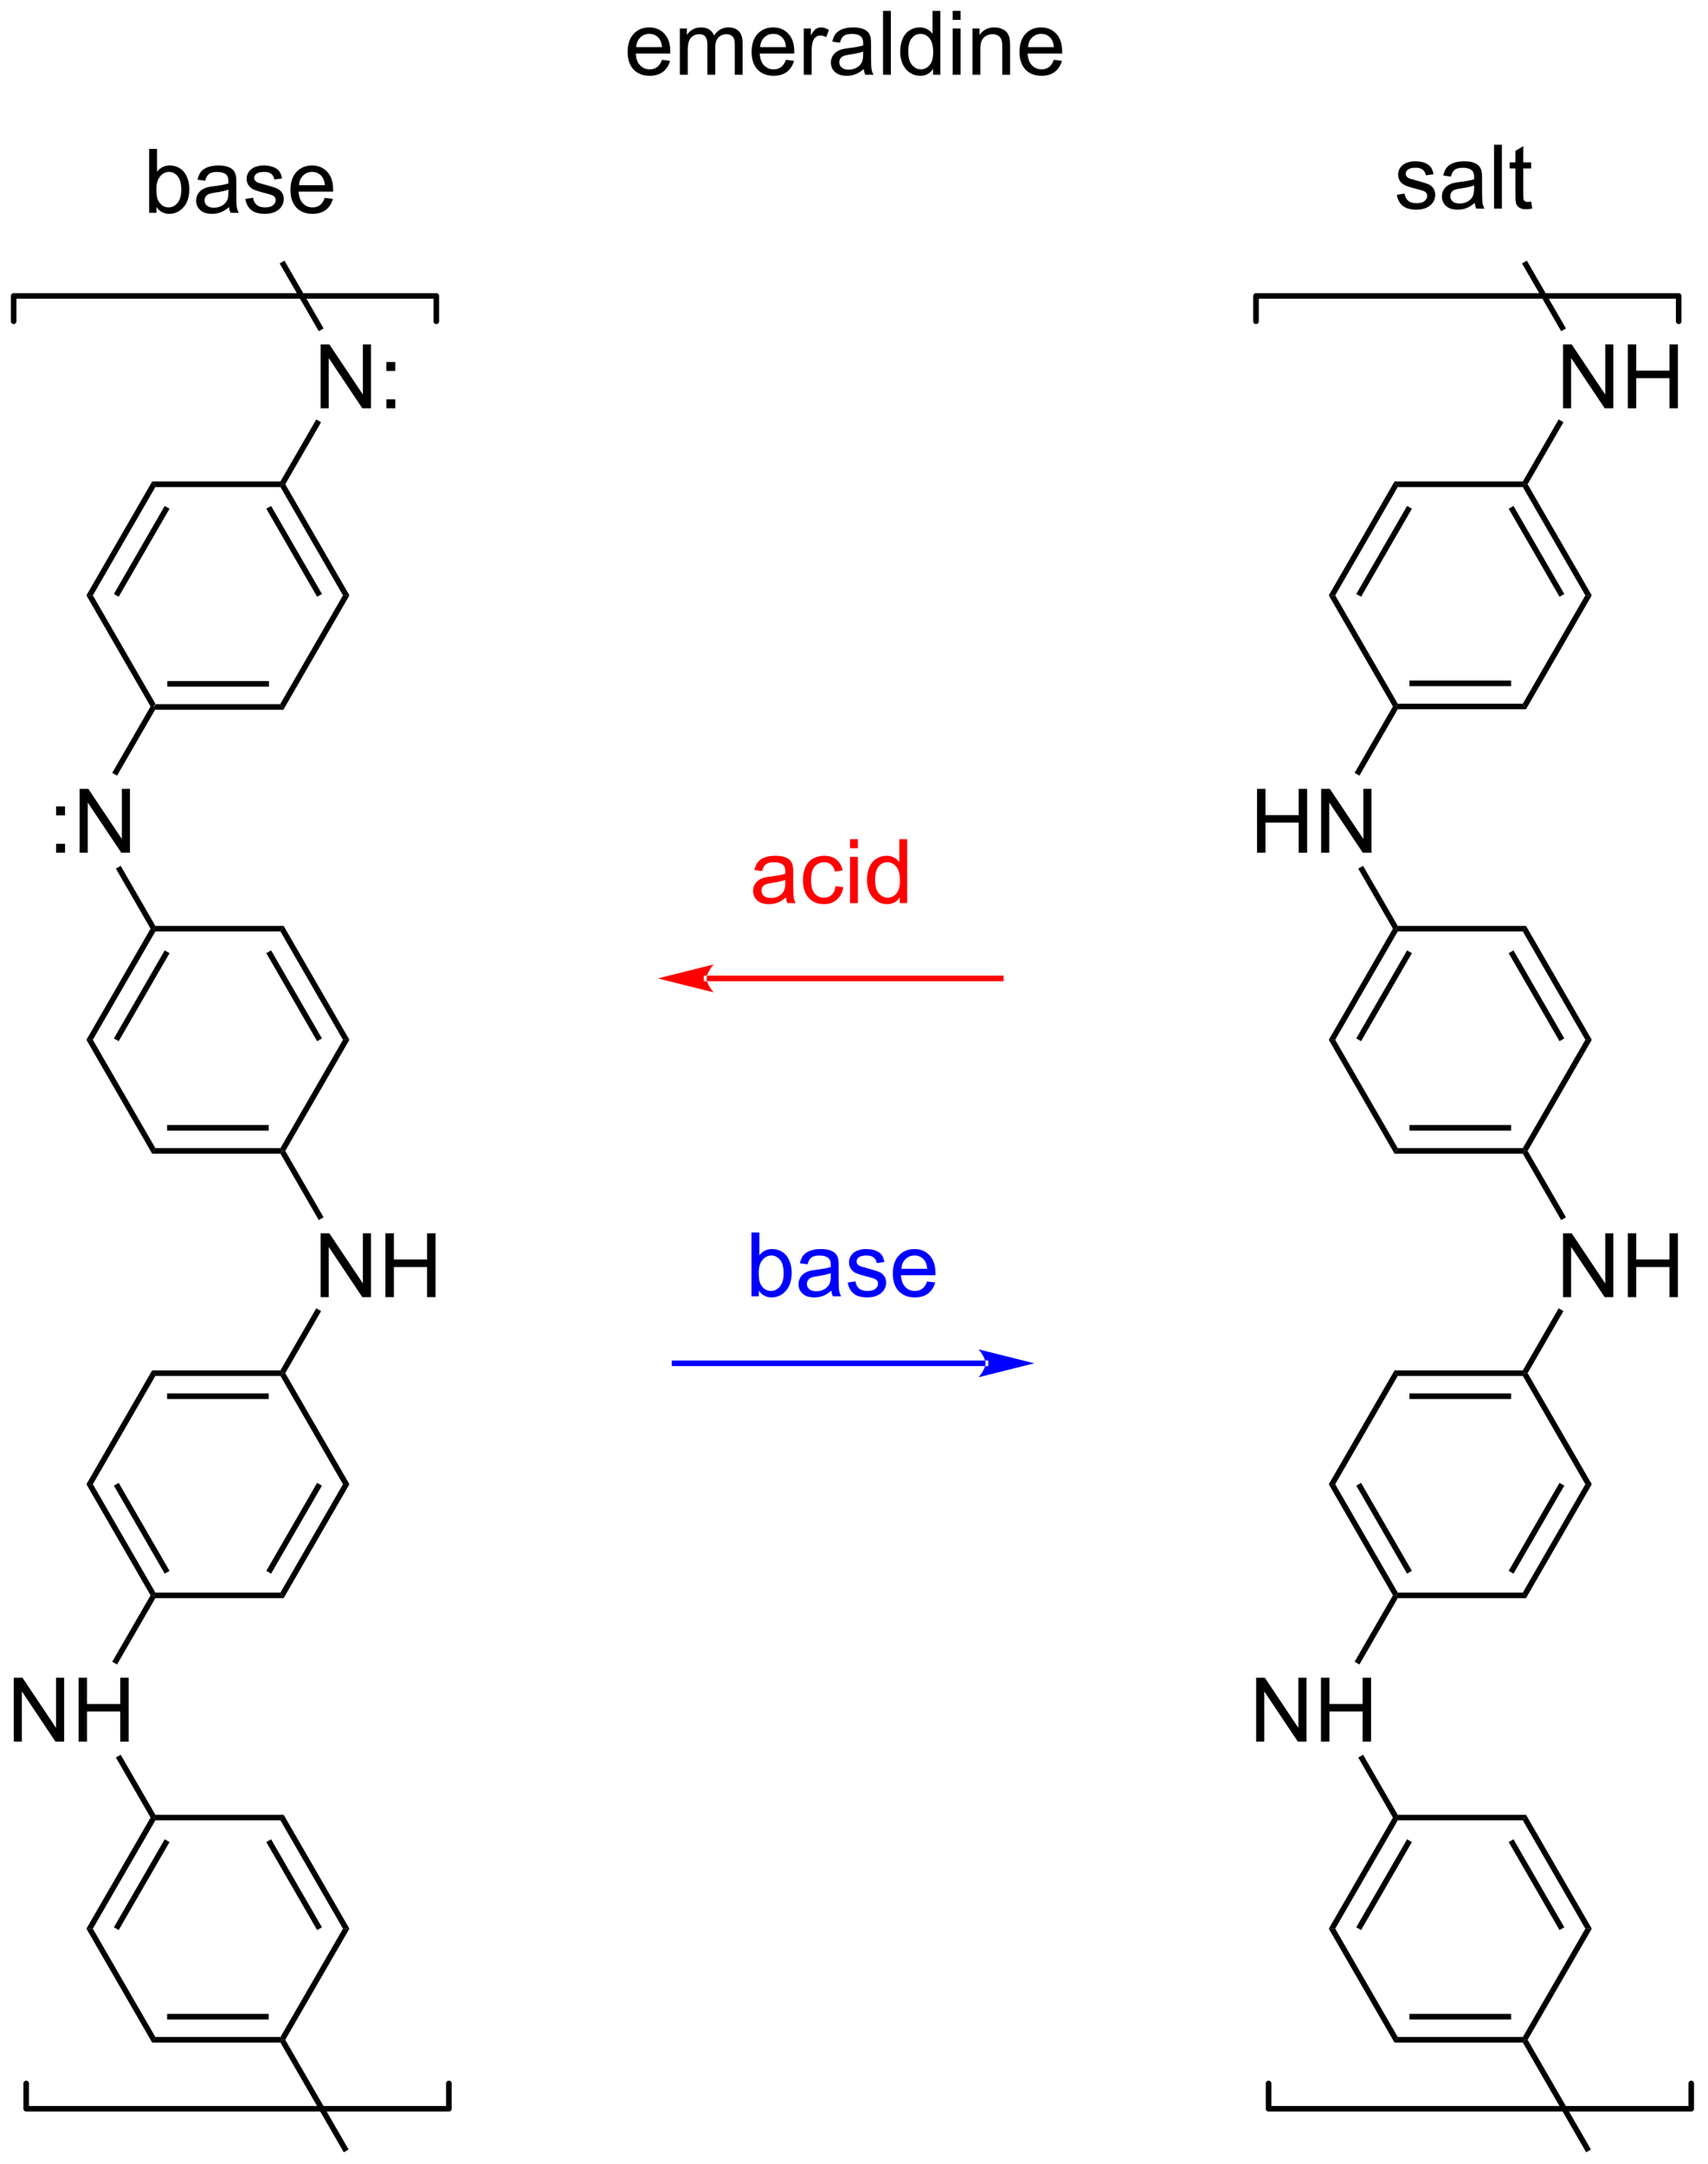 <?xml version="1.0" encoding="UTF-8"?>
<!DOCTYPE svg PUBLIC '-//W3C//DTD SVG 1.0//EN'
          'http://www.w3.org/TR/2001/REC-SVG-20010904/DTD/svg10.dtd'>
<svg stroke-dasharray="none" shape-rendering="auto" xmlns="http://www.w3.org/2000/svg" font-family="'Dialog'" text-rendering="auto" width="420" fill-opacity="1" color-interpolation="auto" color-rendering="auto" preserveAspectRatio="xMidYMid meet" font-size="12px" viewBox="0 0 420 532" fill="black" xmlns:xlink="http://www.w3.org/1999/xlink" stroke="black" image-rendering="auto" stroke-miterlimit="10" stroke-linecap="square" stroke-linejoin="miter" font-style="normal" stroke-width="1" height="532" stroke-dashoffset="0" font-weight="normal" stroke-opacity="1"
><!--Generated by the Batik Graphics2D SVG Generator--><defs id="genericDefs"
  /><g
  ><defs id="defs1"
    ><clipPath clipPathUnits="userSpaceOnUse" id="clipPath1"
      ><path d="M2.33 2.161 L159.538 2.161 L159.538 201.598 L2.33 201.598 L2.33 2.161 Z"
      /></clipPath
      ><clipPath clipPathUnits="userSpaceOnUse" id="clipPath2"
      ><path d="M25.215 31.926 L25.215 225.818 L178.052 225.818 L178.052 31.926 Z"
      /></clipPath
    ></defs
    ><g transform="scale(2.667,2.667) translate(-2.33,-2.161) matrix(1.029,0,0,1.029,-23.606,-30.678)"
    ><path d="M39.144 95.5 L39 95.25 L39.144 95 L50.356 95 L50.644 95.5 ZM40.195 93.43 L49.305 93.43 L49.305 92.93 L40.195 92.93 Z" stroke="none" clip-path="url(#clipPath2)"
    /></g
    ><g transform="matrix(2.743,0,0,2.743,-69.164,-87.572)"
    ><path d="M50.644 95.5 L50.356 95 L55.961 85.291 L56.539 85.291 Z" stroke="none" clip-path="url(#clipPath2)"
    /></g
    ><g transform="matrix(2.743,0,0,2.743,-69.164,-87.572)"
    ><path d="M56.539 85.291 L55.961 85.291 L50.356 75.581 L50.5 75.331 L50.789 75.331 ZM54.076 85.166 L49.521 77.276 L49.088 77.526 L53.643 85.416 Z" stroke="none" clip-path="url(#clipPath2)"
    /></g
    ><g transform="matrix(2.743,0,0,2.743,-69.164,-87.572)"
    ><path d="M50.356 75.081 L50.5 75.331 L50.356 75.581 L39.144 75.581 L38.856 75.081 Z" stroke="none" clip-path="url(#clipPath2)"
    /></g
    ><g transform="matrix(2.743,0,0,2.743,-69.164,-87.572)"
    ><path d="M38.856 75.081 L39.144 75.581 L33.539 85.291 L32.961 85.291 ZM39.979 77.276 L35.424 85.166 L35.857 85.416 L40.412 77.526 Z" stroke="none" clip-path="url(#clipPath2)"
    /></g
    ><g transform="matrix(2.743,0,0,2.743,-69.164,-87.572)"
    ><path d="M32.961 85.291 L33.539 85.291 L39.144 95 L39 95.25 L38.711 95.25 Z" stroke="none" clip-path="url(#clipPath2)"
    /></g
    ><g transform="matrix(2.743,0,0,2.743,-69.164,-87.572)"
    ><path d="M53.959 68.522 L53.959 62.795 L54.738 62.795 L57.746 67.29 L57.746 62.795 L58.472 62.795 L58.472 68.522 L57.694 68.522 L54.686 64.022 L54.686 68.522 L53.959 68.522 ZM59.851 65.173 L59.851 64.374 L60.651 64.374 L60.651 65.173 L59.851 65.173 ZM59.851 68.522 L59.851 67.72 L60.651 67.72 L60.651 68.522 L59.851 68.522 Z" stroke="none" clip-path="url(#clipPath2)"
    /></g
    ><g transform="matrix(2.743,0,0,2.743,-69.164,-87.572)"
    ><path d="M50.789 75.331 L50.5 75.331 L50.356 75.081 L53.566 69.52 L53.999 69.77 Z" stroke="none" clip-path="url(#clipPath2)"
    /></g
    ><g transform="matrix(2.743,0,0,2.743,-69.164,-87.572)"
    ><path d="M30.245 105.01 L30.245 104.211 L31.044 104.211 L31.044 105.01 L30.245 105.01 ZM30.245 108.359 L30.245 107.557 L31.044 107.557 L31.044 108.359 L30.245 108.359 ZM32.353 108.359 L32.353 102.633 L33.132 102.633 L36.14 107.127 L36.14 102.633 L36.866 102.633 L36.866 108.359 L36.087 108.359 L33.08 103.859 L33.08 108.359 L32.353 108.359 Z" stroke="none" clip-path="url(#clipPath2)"
    /></g
    ><g transform="matrix(2.743,0,0,2.743,-69.164,-87.572)"
    ><path d="M38.711 95.25 L39 95.25 L39.144 95.5 L35.709 101.45 L35.276 101.2 Z" stroke="none" clip-path="url(#clipPath2)"
    /></g
    ><g transform="matrix(2.743,0,0,2.743,-69.164,-87.572)"
    ><path d="M35.603 109.784 L36.036 109.534 L39.144 114.919 L39 115.169 L38.711 115.169 Z" stroke="none" clip-path="url(#clipPath2)"
    /></g
    ><g transform="matrix(2.743,0,0,2.743,-69.164,-87.572)"
    ><path d="M38.711 115.169 L39 115.169 L39.144 115.419 L33.539 125.128 L32.961 125.128 ZM39.979 117.114 L35.424 125.003 L35.857 125.253 L40.412 117.364 Z" stroke="none" clip-path="url(#clipPath2)"
    /></g
    ><g transform="matrix(2.743,0,0,2.743,-69.164,-87.572)"
    ><path d="M32.961 125.128 L33.539 125.128 L39.144 134.837 L38.856 135.337 Z" stroke="none" clip-path="url(#clipPath2)"
    /></g
    ><g transform="matrix(2.743,0,0,2.743,-69.164,-87.572)"
    ><path d="M38.856 135.337 L39.144 134.837 L50.356 134.837 L50.5 135.087 L50.356 135.337 ZM40.195 133.267 L49.305 133.267 L49.305 132.767 L40.195 132.767 Z" stroke="none" clip-path="url(#clipPath2)"
    /></g
    ><g transform="matrix(2.743,0,0,2.743,-69.164,-87.572)"
    ><path d="M50.789 135.087 L50.5 135.087 L50.356 134.837 L55.961 125.128 L56.539 125.128 Z" stroke="none" clip-path="url(#clipPath2)"
    /></g
    ><g transform="matrix(2.743,0,0,2.743,-69.164,-87.572)"
    ><path d="M56.539 125.128 L55.961 125.128 L50.356 115.419 L50.644 114.919 ZM54.076 125.003 L49.521 117.114 L49.088 117.364 L53.643 125.253 Z" stroke="none" clip-path="url(#clipPath2)"
    /></g
    ><g transform="matrix(2.743,0,0,2.743,-69.164,-87.572)"
    ><path d="M50.644 114.919 L50.356 115.419 L39.144 115.419 L39 115.169 L39.144 114.919 Z" stroke="none" clip-path="url(#clipPath2)"
    /></g
    ><g transform="matrix(2.743,0,0,2.743,-69.164,-87.572)"
    ><path d="M53.959 148.196 L53.959 142.47 L54.738 142.47 L57.746 146.965 L57.746 142.47 L58.472 142.47 L58.472 148.196 L57.694 148.196 L54.686 143.696 L54.686 148.196 L53.959 148.196 ZM59.768 148.196 L59.768 142.47 L60.526 142.47 L60.526 144.821 L63.502 144.821 L63.502 142.47 L64.26 142.47 L64.26 148.196 L63.502 148.196 L63.502 145.496 L60.526 145.496 L60.526 148.196 L59.768 148.196 Z" stroke="none" clip-path="url(#clipPath2)"
    /></g
    ><g transform="matrix(2.743,0,0,2.743,-69.164,-87.572)"
    ><path d="M50.356 135.337 L50.5 135.087 L50.789 135.087 L54.224 141.037 L53.791 141.287 Z" stroke="none" clip-path="url(#clipPath2)"
    /></g
    ><g transform="matrix(2.743,0,0,2.743,-69.164,-87.572)"
    ><path d="M53.566 149.195 L53.999 149.445 L50.789 155.006 L50.5 155.006 L50.356 154.756 Z" stroke="none" clip-path="url(#clipPath2)"
    /></g
    ><g transform="matrix(2.743,0,0,2.743,-69.164,-87.572)"
    ><path d="M50.356 154.756 L50.5 155.006 L50.356 155.256 L39.144 155.256 L38.856 154.756 ZM49.305 156.826 L40.195 156.826 L40.195 157.326 L49.305 157.326 Z" stroke="none" clip-path="url(#clipPath2)"
    /></g
    ><g transform="matrix(2.743,0,0,2.743,-69.164,-87.572)"
    ><path d="M38.856 154.756 L39.144 155.256 L33.539 164.965 L32.961 164.965 Z" stroke="none" clip-path="url(#clipPath2)"
    /></g
    ><g transform="matrix(2.743,0,0,2.743,-69.164,-87.572)"
    ><path d="M32.961 164.965 L33.539 164.965 L39.144 174.674 L39 174.924 L38.711 174.924 ZM35.424 165.09 L39.979 172.979 L40.412 172.729 L35.857 164.84 Z" stroke="none" clip-path="url(#clipPath2)"
    /></g
    ><g transform="matrix(2.743,0,0,2.743,-69.164,-87.572)"
    ><path d="M39.144 175.174 L39 174.924 L39.144 174.674 L50.356 174.674 L50.644 175.174 Z" stroke="none" clip-path="url(#clipPath2)"
    /></g
    ><g transform="matrix(2.743,0,0,2.743,-69.164,-87.572)"
    ><path d="M50.644 175.174 L50.356 174.674 L55.961 164.965 L56.539 164.965 ZM49.521 172.979 L54.076 165.09 L53.643 164.84 L49.088 172.729 Z" stroke="none" clip-path="url(#clipPath2)"
    /></g
    ><g transform="matrix(2.743,0,0,2.743,-69.164,-87.572)"
    ><path d="M56.539 164.965 L55.961 164.965 L50.356 155.256 L50.5 155.006 L50.789 155.006 Z" stroke="none" clip-path="url(#clipPath2)"
    /></g
    ><g transform="matrix(2.743,0,0,2.743,-69.164,-87.572)"
    ><path d="M26.451 188.034 L26.451 182.307 L27.229 182.307 L30.237 186.802 L30.237 182.307 L30.964 182.307 L30.964 188.034 L30.185 188.034 L27.177 183.534 L27.177 188.034 L26.451 188.034 ZM32.259 188.034 L32.259 182.307 L33.017 182.307 L33.017 184.659 L35.994 184.659 L35.994 182.307 L36.752 182.307 L36.752 188.034 L35.994 188.034 L35.994 185.333 L33.017 185.333 L33.017 188.034 L32.259 188.034 Z" stroke="none" clip-path="url(#clipPath2)"
    /></g
    ><g transform="matrix(2.743,0,0,2.743,-69.164,-87.572)"
    ><path d="M38.711 174.924 L39 174.924 L39.144 175.174 L35.709 181.124 L35.276 180.874 Z" stroke="none" clip-path="url(#clipPath2)"
    /></g
    ><g transform="matrix(2.743,0,0,2.743,-69.164,-87.572)"
    ><path d="M35.603 189.459 L36.036 189.209 L39.144 194.593 L39 194.843 L38.711 194.843 Z" stroke="none" clip-path="url(#clipPath2)"
    /></g
    ><g transform="matrix(2.743,0,0,2.743,-69.164,-87.572)"
    ><path d="M38.711 194.843 L39 194.843 L39.144 195.093 L33.539 204.802 L32.961 204.802 ZM39.979 196.788 L35.424 204.677 L35.857 204.927 L40.412 197.038 Z" stroke="none" clip-path="url(#clipPath2)"
    /></g
    ><g transform="matrix(2.743,0,0,2.743,-69.164,-87.572)"
    ><path d="M32.961 204.802 L33.539 204.802 L39.144 214.512 L38.856 215.012 Z" stroke="none" clip-path="url(#clipPath2)"
    /></g
    ><g transform="matrix(2.743,0,0,2.743,-69.164,-87.572)"
    ><path d="M38.856 215.012 L39.144 214.512 L50.356 214.512 L50.5 214.762 L50.356 215.012 ZM40.195 212.941 L49.305 212.941 L49.305 212.441 L40.195 212.441 Z" stroke="none" clip-path="url(#clipPath2)"
    /></g
    ><g transform="matrix(2.743,0,0,2.743,-69.164,-87.572)"
    ><path d="M50.789 214.762 L50.5 214.762 L50.356 214.512 L55.961 204.802 L56.539 204.802 Z" stroke="none" clip-path="url(#clipPath2)"
    /></g
    ><g transform="matrix(2.743,0,0,2.743,-69.164,-87.572)"
    ><path d="M56.539 204.802 L55.961 204.802 L50.356 195.093 L50.644 194.593 ZM54.076 204.677 L49.521 196.788 L49.088 197.038 L53.643 204.927 Z" stroke="none" clip-path="url(#clipPath2)"
    /></g
    ><g transform="matrix(2.743,0,0,2.743,-69.164,-87.572)"
    ><path d="M50.644 194.593 L50.356 195.093 L39.144 195.093 L39 194.843 L39.144 194.593 Z" stroke="none" clip-path="url(#clipPath2)"
    /></g
    ><g transform="matrix(2.743,0,0,2.743,-69.164,-87.572)"
    ><path d="M50.356 215.012 L50.5 214.762 L50.789 214.762 L56.467 224.596 L56.033 224.846 Z" stroke="none" clip-path="url(#clipPath2)"
    /></g
    ><g transform="matrix(2.743,0,0,2.743,-69.164,-87.572)"
    ><path d="M54.224 61.363 L53.791 61.613 L50.283 55.538 L50.717 55.288 Z" stroke="none" clip-path="url(#clipPath2)"
    /></g
    ><g stroke-width="0.5" transform="matrix(2.743,0,0,2.743,-69.164,-87.572)" stroke-linejoin="round" stroke-linecap="round"
    ><path fill="none" d="M27.562 218.673 L27.562 220.946 L65.455 220.946 L65.455 218.673" clip-path="url(#clipPath2)"
    /></g
    ><g stroke-width="0.5" transform="matrix(2.743,0,0,2.743,-69.164,-87.572)" stroke-linejoin="round" stroke-linecap="round"
    ><path fill="none" d="M64.33 60.727 L64.33 58.453 L26.438 58.453 L26.438 60.727" clip-path="url(#clipPath2)"
    /></g
    ><g transform="matrix(2.743,0,0,2.743,-69.164,-87.572)"
    ><path d="M150.519 95.5 L150.375 95.25 L150.519 95 L161.731 95 L162.019 95.5 ZM151.57 93.43 L160.68 93.43 L160.68 92.93 L151.57 92.93 Z" stroke="none" clip-path="url(#clipPath2)"
    /></g
    ><g transform="matrix(2.743,0,0,2.743,-69.164,-87.572)"
    ><path d="M162.019 95.5 L161.731 95 L167.336 85.291 L167.914 85.291 Z" stroke="none" clip-path="url(#clipPath2)"
    /></g
    ><g transform="matrix(2.743,0,0,2.743,-69.164,-87.572)"
    ><path d="M167.914 85.291 L167.336 85.291 L161.731 75.581 L161.875 75.331 L162.164 75.331 ZM165.451 85.166 L160.896 77.276 L160.463 77.526 L165.018 85.416 Z" stroke="none" clip-path="url(#clipPath2)"
    /></g
    ><g transform="matrix(2.743,0,0,2.743,-69.164,-87.572)"
    ><path d="M161.731 75.081 L161.875 75.331 L161.731 75.581 L150.519 75.581 L150.231 75.081 Z" stroke="none" clip-path="url(#clipPath2)"
    /></g
    ><g transform="matrix(2.743,0,0,2.743,-69.164,-87.572)"
    ><path d="M150.231 75.081 L150.519 75.581 L144.914 85.291 L144.336 85.291 ZM151.354 77.276 L146.799 85.166 L147.232 85.416 L151.787 77.526 Z" stroke="none" clip-path="url(#clipPath2)"
    /></g
    ><g transform="matrix(2.743,0,0,2.743,-69.164,-87.572)"
    ><path d="M144.336 85.291 L144.914 85.291 L150.519 95 L150.375 95.25 L150.086 95.25 Z" stroke="none" clip-path="url(#clipPath2)"
    /></g
    ><g transform="matrix(2.743,0,0,2.743,-69.164,-87.572)"
    ><path d="M165.334 68.522 L165.334 62.795 L166.113 62.795 L169.121 67.29 L169.121 62.795 L169.847 62.795 L169.847 68.522 L169.069 68.522 L166.061 64.022 L166.061 68.522 L165.334 68.522 ZM171.143 68.522 L171.143 62.795 L171.901 62.795 L171.901 65.147 L174.877 65.147 L174.877 62.795 L175.635 62.795 L175.635 68.522 L174.877 68.522 L174.877 65.822 L171.901 65.822 L171.901 68.522 L171.143 68.522 Z" stroke="none" clip-path="url(#clipPath2)"
    /></g
    ><g transform="matrix(2.743,0,0,2.743,-69.164,-87.572)"
    ><path d="M162.164 75.331 L161.875 75.331 L161.731 75.081 L164.941 69.52 L165.374 69.77 Z" stroke="none" clip-path="url(#clipPath2)"
    /></g
    ><g transform="matrix(2.743,0,0,2.743,-69.164,-87.572)"
    ><path d="M137.904 108.359 L137.904 102.633 L138.662 102.633 L138.662 104.984 L141.638 104.984 L141.638 102.633 L142.396 102.633 L142.396 108.359 L141.638 108.359 L141.638 105.659 L138.662 105.659 L138.662 108.359 L137.904 108.359 ZM143.65 108.359 L143.65 102.633 L144.429 102.633 L147.436 107.127 L147.436 102.633 L148.163 102.633 L148.163 108.359 L147.384 108.359 L144.377 103.859 L144.377 108.359 L143.65 108.359 Z" stroke="none" clip-path="url(#clipPath2)"
    /></g
    ><g transform="matrix(2.743,0,0,2.743,-69.164,-87.572)"
    ><path d="M150.086 95.25 L150.375 95.25 L150.519 95.5 L147.084 101.45 L146.651 101.2 Z" stroke="none" clip-path="url(#clipPath2)"
    /></g
    ><g transform="matrix(2.743,0,0,2.743,-69.164,-87.572)"
    ><path d="M146.978 109.784 L147.411 109.534 L150.519 114.919 L150.375 115.169 L150.086 115.169 Z" stroke="none" clip-path="url(#clipPath2)"
    /></g
    ><g transform="matrix(2.743,0,0,2.743,-69.164,-87.572)"
    ><path d="M150.086 115.169 L150.375 115.169 L150.519 115.419 L144.914 125.128 L144.336 125.128 ZM151.354 117.114 L146.799 125.003 L147.232 125.253 L151.787 117.364 Z" stroke="none" clip-path="url(#clipPath2)"
    /></g
    ><g transform="matrix(2.743,0,0,2.743,-69.164,-87.572)"
    ><path d="M144.336 125.128 L144.914 125.128 L150.519 134.837 L150.231 135.337 Z" stroke="none" clip-path="url(#clipPath2)"
    /></g
    ><g transform="matrix(2.743,0,0,2.743,-69.164,-87.572)"
    ><path d="M150.231 135.337 L150.519 134.837 L161.731 134.837 L161.875 135.087 L161.731 135.337 ZM151.57 133.267 L160.68 133.267 L160.68 132.767 L151.57 132.767 Z" stroke="none" clip-path="url(#clipPath2)"
    /></g
    ><g transform="matrix(2.743,0,0,2.743,-69.164,-87.572)"
    ><path d="M162.164 135.087 L161.875 135.087 L161.731 134.837 L167.336 125.128 L167.914 125.128 Z" stroke="none" clip-path="url(#clipPath2)"
    /></g
    ><g transform="matrix(2.743,0,0,2.743,-69.164,-87.572)"
    ><path d="M167.914 125.128 L167.336 125.128 L161.731 115.419 L162.019 114.919 ZM165.451 125.003 L160.896 117.114 L160.463 117.364 L165.018 125.253 Z" stroke="none" clip-path="url(#clipPath2)"
    /></g
    ><g transform="matrix(2.743,0,0,2.743,-69.164,-87.572)"
    ><path d="M162.019 114.919 L161.731 115.419 L150.519 115.419 L150.375 115.169 L150.519 114.919 Z" stroke="none" clip-path="url(#clipPath2)"
    /></g
    ><g transform="matrix(2.743,0,0,2.743,-69.164,-87.572)"
    ><path d="M165.334 148.196 L165.334 142.47 L166.113 142.47 L169.121 146.965 L169.121 142.47 L169.847 142.47 L169.847 148.196 L169.069 148.196 L166.061 143.696 L166.061 148.196 L165.334 148.196 ZM171.143 148.196 L171.143 142.47 L171.901 142.47 L171.901 144.821 L174.877 144.821 L174.877 142.47 L175.635 142.47 L175.635 148.196 L174.877 148.196 L174.877 145.496 L171.901 145.496 L171.901 148.196 L171.143 148.196 Z" stroke="none" clip-path="url(#clipPath2)"
    /></g
    ><g transform="matrix(2.743,0,0,2.743,-69.164,-87.572)"
    ><path d="M161.731 135.337 L161.875 135.087 L162.164 135.087 L165.599 141.037 L165.166 141.287 Z" stroke="none" clip-path="url(#clipPath2)"
    /></g
    ><g transform="matrix(2.743,0,0,2.743,-69.164,-87.572)"
    ><path d="M164.941 149.195 L165.374 149.445 L162.164 155.006 L161.875 155.006 L161.731 154.756 Z" stroke="none" clip-path="url(#clipPath2)"
    /></g
    ><g transform="matrix(2.743,0,0,2.743,-69.164,-87.572)"
    ><path d="M161.731 154.756 L161.875 155.006 L161.731 155.256 L150.519 155.256 L150.231 154.756 ZM160.68 156.826 L151.57 156.826 L151.57 157.326 L160.68 157.326 Z" stroke="none" clip-path="url(#clipPath2)"
    /></g
    ><g transform="matrix(2.743,0,0,2.743,-69.164,-87.572)"
    ><path d="M150.231 154.756 L150.519 155.256 L144.914 164.965 L144.336 164.965 Z" stroke="none" clip-path="url(#clipPath2)"
    /></g
    ><g transform="matrix(2.743,0,0,2.743,-69.164,-87.572)"
    ><path d="M144.336 164.965 L144.914 164.965 L150.519 174.674 L150.375 174.924 L150.086 174.924 ZM146.799 165.09 L151.354 172.979 L151.787 172.729 L147.232 164.84 Z" stroke="none" clip-path="url(#clipPath2)"
    /></g
    ><g transform="matrix(2.743,0,0,2.743,-69.164,-87.572)"
    ><path d="M150.519 175.174 L150.375 174.924 L150.519 174.674 L161.731 174.674 L162.019 175.174 Z" stroke="none" clip-path="url(#clipPath2)"
    /></g
    ><g transform="matrix(2.743,0,0,2.743,-69.164,-87.572)"
    ><path d="M162.019 175.174 L161.731 174.674 L167.336 164.965 L167.914 164.965 ZM160.896 172.979 L165.451 165.09 L165.018 164.84 L160.463 172.729 Z" stroke="none" clip-path="url(#clipPath2)"
    /></g
    ><g transform="matrix(2.743,0,0,2.743,-69.164,-87.572)"
    ><path d="M167.914 164.965 L167.336 164.965 L161.731 155.256 L161.875 155.006 L162.164 155.006 Z" stroke="none" clip-path="url(#clipPath2)"
    /></g
    ><g transform="matrix(2.743,0,0,2.743,-69.164,-87.572)"
    ><path d="M137.826 188.034 L137.826 182.307 L138.604 182.307 L141.612 186.802 L141.612 182.307 L142.339 182.307 L142.339 188.034 L141.56 188.034 L138.552 183.534 L138.552 188.034 L137.826 188.034 ZM143.634 188.034 L143.634 182.307 L144.392 182.307 L144.392 184.659 L147.369 184.659 L147.369 182.307 L148.127 182.307 L148.127 188.034 L147.369 188.034 L147.369 185.333 L144.392 185.333 L144.392 188.034 L143.634 188.034 Z" stroke="none" clip-path="url(#clipPath2)"
    /></g
    ><g transform="matrix(2.743,0,0,2.743,-69.164,-87.572)"
    ><path d="M150.086 174.924 L150.375 174.924 L150.519 175.174 L147.084 181.124 L146.651 180.874 Z" stroke="none" clip-path="url(#clipPath2)"
    /></g
    ><g transform="matrix(2.743,0,0,2.743,-69.164,-87.572)"
    ><path d="M146.978 189.459 L147.411 189.209 L150.519 194.593 L150.375 194.843 L150.086 194.843 Z" stroke="none" clip-path="url(#clipPath2)"
    /></g
    ><g transform="matrix(2.743,0,0,2.743,-69.164,-87.572)"
    ><path d="M150.086 194.843 L150.375 194.843 L150.519 195.093 L144.914 204.802 L144.336 204.802 ZM151.354 196.788 L146.799 204.677 L147.232 204.927 L151.787 197.038 Z" stroke="none" clip-path="url(#clipPath2)"
    /></g
    ><g transform="matrix(2.743,0,0,2.743,-69.164,-87.572)"
    ><path d="M144.336 204.802 L144.914 204.802 L150.519 214.512 L150.231 215.012 Z" stroke="none" clip-path="url(#clipPath2)"
    /></g
    ><g transform="matrix(2.743,0,0,2.743,-69.164,-87.572)"
    ><path d="M150.231 215.012 L150.519 214.512 L161.731 214.512 L161.875 214.762 L161.731 215.012 ZM151.57 212.941 L160.68 212.941 L160.68 212.441 L151.57 212.441 Z" stroke="none" clip-path="url(#clipPath2)"
    /></g
    ><g transform="matrix(2.743,0,0,2.743,-69.164,-87.572)"
    ><path d="M162.164 214.762 L161.875 214.762 L161.731 214.512 L167.336 204.802 L167.914 204.802 Z" stroke="none" clip-path="url(#clipPath2)"
    /></g
    ><g transform="matrix(2.743,0,0,2.743,-69.164,-87.572)"
    ><path d="M167.914 204.802 L167.336 204.802 L161.731 195.093 L162.019 194.593 ZM165.451 204.677 L160.896 196.788 L160.463 197.038 L165.018 204.927 Z" stroke="none" clip-path="url(#clipPath2)"
    /></g
    ><g transform="matrix(2.743,0,0,2.743,-69.164,-87.572)"
    ><path d="M162.019 194.593 L161.731 195.093 L150.519 195.093 L150.375 194.843 L150.519 194.593 Z" stroke="none" clip-path="url(#clipPath2)"
    /></g
    ><g transform="matrix(2.743,0,0,2.743,-69.164,-87.572)"
    ><path d="M161.731 215.012 L161.875 214.762 L162.164 214.762 L167.841 224.596 L167.409 224.846 Z" stroke="none" clip-path="url(#clipPath2)"
    /></g
    ><g transform="matrix(2.743,0,0,2.743,-69.164,-87.572)"
    ><path d="M165.599 61.363 L165.166 61.613 L161.659 55.538 L162.091 55.288 Z" stroke="none" clip-path="url(#clipPath2)"
    /></g
    ><g stroke-width="0.5" transform="matrix(2.743,0,0,2.743,-69.164,-87.572)" stroke-linejoin="round" stroke-linecap="round"
    ><path fill="none" d="M138.938 218.673 L138.938 220.946 L176.83 220.946 L176.83 218.673" clip-path="url(#clipPath2)"
    /></g
    ><g stroke-width="0.5" transform="matrix(2.743,0,0,2.743,-69.164,-87.572)" stroke-linejoin="round" stroke-linecap="round"
    ><path fill="none" d="M175.705 60.727 L175.705 58.453 L137.812 58.453 L137.812 60.727" clip-path="url(#clipPath2)"
    /></g
    ><g transform="matrix(2.743,0,0,2.743,-69.164,-87.572)"
    ><path d="M39.24 51 L38.586 51 L38.586 45.273 L39.289 45.273 L39.289 47.315 Q39.734 46.758 40.427 46.758 Q40.81 46.758 41.151 46.911 Q41.492 47.065 41.714 47.346 Q41.935 47.625 42.06 48.021 Q42.185 48.414 42.185 48.862 Q42.185 49.93 41.656 50.513 Q41.13 51.094 40.391 51.094 Q39.656 51.094 39.24 50.479 L39.24 51 ZM39.232 48.893 Q39.232 49.641 39.435 49.971 Q39.766 50.516 40.333 50.516 Q40.794 50.516 41.13 50.115 Q41.466 49.714 41.466 48.922 Q41.466 48.109 41.143 47.724 Q40.82 47.336 40.365 47.336 Q39.904 47.336 39.568 47.737 Q39.232 48.135 39.232 48.893 ZM45.746 50.487 Q45.355 50.82 44.993 50.958 Q44.634 51.094 44.22 51.094 Q43.535 51.094 43.168 50.76 Q42.801 50.425 42.801 49.906 Q42.801 49.602 42.939 49.349 Q43.079 49.096 43.303 48.945 Q43.527 48.792 43.809 48.714 Q44.017 48.659 44.434 48.609 Q45.285 48.508 45.689 48.367 Q45.691 48.221 45.691 48.182 Q45.691 47.753 45.493 47.578 Q45.223 47.339 44.691 47.339 Q44.197 47.339 43.96 47.513 Q43.723 47.688 43.611 48.128 L42.923 48.034 Q43.017 47.594 43.23 47.323 Q43.447 47.05 43.853 46.904 Q44.259 46.758 44.793 46.758 Q45.324 46.758 45.655 46.883 Q45.988 47.008 46.145 47.198 Q46.301 47.385 46.363 47.675 Q46.4 47.854 46.4 48.323 L46.4 49.26 Q46.4 50.242 46.444 50.503 Q46.488 50.76 46.621 51 L45.887 51 Q45.777 50.781 45.746 50.487 ZM45.689 48.917 Q45.306 49.073 44.54 49.182 Q44.105 49.245 43.926 49.323 Q43.746 49.401 43.647 49.552 Q43.551 49.703 43.551 49.885 Q43.551 50.167 43.764 50.354 Q43.978 50.542 44.387 50.542 Q44.793 50.542 45.108 50.365 Q45.426 50.188 45.574 49.878 Q45.689 49.641 45.689 49.175 L45.689 48.917 ZM47.208 49.76 L47.904 49.651 Q47.961 50.07 48.229 50.294 Q48.497 50.516 48.977 50.516 Q49.461 50.516 49.695 50.318 Q49.93 50.12 49.93 49.854 Q49.93 49.617 49.724 49.479 Q49.578 49.385 49.005 49.242 Q48.232 49.047 47.932 48.904 Q47.633 48.76 47.479 48.51 Q47.325 48.258 47.325 47.953 Q47.325 47.675 47.45 47.44 Q47.578 47.203 47.797 47.047 Q47.961 46.925 48.245 46.841 Q48.529 46.758 48.852 46.758 Q49.341 46.758 49.708 46.898 Q50.078 47.039 50.253 47.279 Q50.43 47.518 50.497 47.922 L49.81 48.016 Q49.763 47.695 49.536 47.516 Q49.312 47.336 48.904 47.336 Q48.419 47.336 48.211 47.497 Q48.005 47.656 48.005 47.87 Q48.005 48.008 48.091 48.117 Q48.177 48.229 48.359 48.305 Q48.466 48.344 48.982 48.484 Q49.727 48.682 50.021 48.81 Q50.318 48.938 50.484 49.18 Q50.654 49.422 50.654 49.781 Q50.654 50.133 50.448 50.443 Q50.242 50.753 49.854 50.925 Q49.469 51.094 48.982 51.094 Q48.172 51.094 47.747 50.758 Q47.325 50.422 47.208 49.76 ZM54.328 49.664 L55.055 49.753 Q54.883 50.391 54.417 50.742 Q53.953 51.094 53.232 51.094 Q52.32 51.094 51.786 50.534 Q51.255 49.971 51.255 48.961 Q51.255 47.914 51.794 47.336 Q52.333 46.758 53.193 46.758 Q54.023 46.758 54.55 47.325 Q55.078 47.891 55.078 48.917 Q55.078 48.979 55.075 49.104 L51.982 49.104 Q52.021 49.789 52.367 50.154 Q52.716 50.516 53.234 50.516 Q53.622 50.516 53.896 50.312 Q54.169 50.109 54.328 49.664 ZM52.021 48.526 L54.336 48.526 Q54.289 48.003 54.07 47.742 Q53.734 47.336 53.2 47.336 Q52.716 47.336 52.385 47.661 Q52.055 47.984 52.021 48.526 Z" stroke="none" clip-path="url(#clipPath2)"
    /></g
    ><g transform="matrix(2.743,0,0,2.743,-69.164,-87.572)"
    ><path d="M150.435 49.385 L151.13 49.276 Q151.188 49.695 151.456 49.919 Q151.724 50.141 152.203 50.141 Q152.688 50.141 152.922 49.943 Q153.156 49.745 153.156 49.479 Q153.156 49.242 152.951 49.104 Q152.805 49.01 152.232 48.867 Q151.458 48.672 151.159 48.529 Q150.859 48.385 150.706 48.135 Q150.552 47.883 150.552 47.578 Q150.552 47.3 150.677 47.065 Q150.805 46.828 151.023 46.672 Q151.188 46.55 151.471 46.466 Q151.755 46.383 152.078 46.383 Q152.568 46.383 152.935 46.523 Q153.305 46.664 153.479 46.904 Q153.656 47.143 153.724 47.547 L153.036 47.641 Q152.99 47.32 152.763 47.141 Q152.539 46.961 152.13 46.961 Q151.646 46.961 151.438 47.122 Q151.232 47.281 151.232 47.495 Q151.232 47.633 151.318 47.742 Q151.404 47.854 151.586 47.93 Q151.693 47.969 152.208 48.109 Q152.953 48.307 153.247 48.435 Q153.544 48.562 153.711 48.805 Q153.88 49.047 153.88 49.406 Q153.88 49.758 153.674 50.068 Q153.469 50.378 153.081 50.55 Q152.695 50.719 152.208 50.719 Q151.398 50.719 150.974 50.383 Q150.552 50.047 150.435 49.385 ZM157.422 50.112 Q157.031 50.445 156.669 50.583 Q156.31 50.719 155.896 50.719 Q155.211 50.719 154.844 50.385 Q154.477 50.05 154.477 49.531 Q154.477 49.227 154.615 48.974 Q154.755 48.721 154.979 48.57 Q155.203 48.417 155.484 48.339 Q155.693 48.284 156.109 48.234 Q156.961 48.133 157.365 47.992 Q157.367 47.846 157.367 47.807 Q157.367 47.378 157.169 47.203 Q156.898 46.964 156.367 46.964 Q155.872 46.964 155.635 47.138 Q155.398 47.312 155.286 47.753 L154.599 47.659 Q154.693 47.219 154.906 46.948 Q155.122 46.675 155.529 46.529 Q155.935 46.383 156.469 46.383 Q157 46.383 157.331 46.508 Q157.664 46.633 157.82 46.823 Q157.977 47.01 158.039 47.3 Q158.076 47.479 158.076 47.948 L158.076 48.885 Q158.076 49.867 158.12 50.128 Q158.164 50.385 158.297 50.625 L157.562 50.625 Q157.453 50.406 157.422 50.112 ZM157.365 48.542 Q156.982 48.698 156.216 48.807 Q155.781 48.87 155.602 48.948 Q155.422 49.026 155.323 49.177 Q155.227 49.328 155.227 49.51 Q155.227 49.792 155.44 49.979 Q155.654 50.167 156.062 50.167 Q156.469 50.167 156.784 49.99 Q157.102 49.812 157.25 49.503 Q157.365 49.266 157.365 48.8 L157.365 48.542 ZM159.15 50.625 L159.15 44.898 L159.853 44.898 L159.853 50.625 L159.15 50.625 ZM162.477 49.995 L162.578 50.617 Q162.281 50.68 162.047 50.68 Q161.664 50.68 161.453 50.56 Q161.242 50.438 161.156 50.24 Q161.07 50.042 161.07 49.409 L161.07 47.023 L160.555 47.023 L160.555 46.477 L161.07 46.477 L161.07 45.448 L161.771 45.026 L161.771 46.477 L162.477 46.477 L162.477 47.023 L161.771 47.023 L161.771 49.448 Q161.771 49.75 161.807 49.836 Q161.844 49.922 161.927 49.974 Q162.013 50.023 162.169 50.023 Q162.286 50.023 162.477 49.995 Z" stroke="none" clip-path="url(#clipPath2)"
    /></g
    ><g transform="matrix(2.743,0,0,2.743,-69.164,-87.572)"
    ><path d="M84.555 37.289 L85.281 37.378 Q85.109 38.016 84.643 38.367 Q84.18 38.719 83.458 38.719 Q82.547 38.719 82.013 38.159 Q81.482 37.596 81.482 36.586 Q81.482 35.539 82.021 34.961 Q82.56 34.383 83.419 34.383 Q84.25 34.383 84.776 34.95 Q85.305 35.516 85.305 36.542 Q85.305 36.604 85.302 36.729 L82.208 36.729 Q82.247 37.414 82.594 37.779 Q82.943 38.141 83.461 38.141 Q83.849 38.141 84.122 37.938 Q84.396 37.734 84.555 37.289 ZM82.247 36.151 L84.562 36.151 Q84.516 35.628 84.297 35.367 Q83.961 34.961 83.427 34.961 Q82.943 34.961 82.612 35.286 Q82.281 35.609 82.247 36.151 ZM86.165 38.625 L86.165 34.477 L86.793 34.477 L86.793 35.057 Q86.988 34.753 87.311 34.568 Q87.637 34.383 88.051 34.383 Q88.512 34.383 88.806 34.575 Q89.103 34.766 89.223 35.109 Q89.715 34.383 90.504 34.383 Q91.121 34.383 91.452 34.724 Q91.785 35.065 91.785 35.776 L91.785 38.625 L91.087 38.625 L91.087 36.01 Q91.087 35.589 91.017 35.404 Q90.949 35.219 90.769 35.107 Q90.59 34.992 90.348 34.992 Q89.91 34.992 89.621 35.284 Q89.332 35.573 89.332 36.214 L89.332 38.625 L88.629 38.625 L88.629 35.93 Q88.629 35.461 88.457 35.227 Q88.285 34.992 87.894 34.992 Q87.598 34.992 87.345 35.148 Q87.095 35.305 86.981 35.607 Q86.868 35.906 86.868 36.471 L86.868 38.625 L86.165 38.625 ZM95.668 37.289 L96.394 37.378 Q96.223 38.016 95.757 38.367 Q95.293 38.719 94.572 38.719 Q93.66 38.719 93.126 38.159 Q92.595 37.596 92.595 36.586 Q92.595 35.539 93.134 34.961 Q93.673 34.383 94.533 34.383 Q95.363 34.383 95.889 34.95 Q96.418 35.516 96.418 36.542 Q96.418 36.604 96.415 36.729 L93.322 36.729 Q93.361 37.414 93.707 37.779 Q94.056 38.141 94.574 38.141 Q94.962 38.141 95.236 37.938 Q95.509 37.734 95.668 37.289 ZM93.361 36.151 L95.676 36.151 Q95.629 35.628 95.41 35.367 Q95.074 34.961 94.54 34.961 Q94.056 34.961 93.725 35.286 Q93.394 35.609 93.361 36.151 ZM97.271 38.625 L97.271 34.477 L97.904 34.477 L97.904 35.104 Q98.146 34.664 98.349 34.523 Q98.555 34.383 98.802 34.383 Q99.156 34.383 99.523 34.609 L99.281 35.26 Q99.023 35.109 98.766 35.109 Q98.537 35.109 98.352 35.247 Q98.169 35.385 98.091 35.633 Q97.974 36.008 97.974 36.453 L97.974 38.625 L97.271 38.625 ZM102.648 38.112 Q102.258 38.445 101.896 38.583 Q101.537 38.719 101.122 38.719 Q100.438 38.719 100.07 38.385 Q99.703 38.05 99.703 37.531 Q99.703 37.227 99.841 36.974 Q99.982 36.721 100.206 36.57 Q100.43 36.417 100.711 36.339 Q100.919 36.284 101.336 36.234 Q102.188 36.133 102.591 35.992 Q102.594 35.846 102.594 35.807 Q102.594 35.378 102.396 35.203 Q102.125 34.964 101.594 34.964 Q101.099 34.964 100.862 35.138 Q100.625 35.312 100.513 35.753 L99.826 35.659 Q99.919 35.219 100.133 34.948 Q100.349 34.675 100.755 34.529 Q101.162 34.383 101.695 34.383 Q102.227 34.383 102.557 34.508 Q102.891 34.633 103.047 34.823 Q103.203 35.01 103.266 35.3 Q103.302 35.479 103.302 35.948 L103.302 36.885 Q103.302 37.867 103.346 38.128 Q103.391 38.385 103.523 38.625 L102.789 38.625 Q102.68 38.406 102.648 38.112 ZM102.591 36.542 Q102.208 36.698 101.443 36.807 Q101.008 36.87 100.828 36.948 Q100.648 37.026 100.549 37.177 Q100.453 37.328 100.453 37.51 Q100.453 37.792 100.667 37.979 Q100.88 38.167 101.289 38.167 Q101.695 38.167 102.01 37.99 Q102.328 37.812 102.477 37.503 Q102.591 37.266 102.591 36.8 L102.591 36.542 ZM104.376 38.625 L104.376 32.898 L105.079 32.898 L105.079 38.625 L104.376 38.625 ZM108.859 38.625 L108.859 38.102 Q108.466 38.719 107.701 38.719 Q107.203 38.719 106.787 38.445 Q106.372 38.172 106.143 37.682 Q105.914 37.19 105.914 36.555 Q105.914 35.932 106.12 35.427 Q106.328 34.922 106.742 34.654 Q107.156 34.383 107.669 34.383 Q108.044 34.383 108.336 34.542 Q108.63 34.698 108.812 34.953 L108.812 32.898 L109.513 32.898 L109.513 38.625 L108.859 38.625 ZM106.638 36.555 Q106.638 37.352 106.974 37.747 Q107.31 38.141 107.766 38.141 Q108.227 38.141 108.549 37.763 Q108.872 37.385 108.872 36.612 Q108.872 35.76 108.544 35.362 Q108.216 34.964 107.734 34.964 Q107.266 34.964 106.951 35.346 Q106.638 35.729 106.638 36.555 ZM110.621 33.706 L110.621 32.898 L111.324 32.898 L111.324 33.706 L110.621 33.706 ZM110.621 38.625 L110.621 34.477 L111.324 34.477 L111.324 38.625 L110.621 38.625 ZM112.396 38.625 L112.396 34.477 L113.029 34.477 L113.029 35.065 Q113.484 34.383 114.349 34.383 Q114.724 34.383 115.037 34.518 Q115.352 34.651 115.508 34.87 Q115.664 35.089 115.727 35.391 Q115.766 35.586 115.766 36.073 L115.766 38.625 L115.062 38.625 L115.062 36.102 Q115.062 35.672 114.979 35.458 Q114.898 35.245 114.69 35.12 Q114.482 34.992 114.201 34.992 Q113.75 34.992 113.424 35.279 Q113.099 35.562 113.099 36.359 L113.099 38.625 L112.396 38.625 ZM119.684 37.289 L120.41 37.378 Q120.238 38.016 119.772 38.367 Q119.309 38.719 118.587 38.719 Q117.676 38.719 117.142 38.159 Q116.611 37.596 116.611 36.586 Q116.611 35.539 117.15 34.961 Q117.689 34.383 118.548 34.383 Q119.379 34.383 119.905 34.95 Q120.434 35.516 120.434 36.542 Q120.434 36.604 120.431 36.729 L117.337 36.729 Q117.376 37.414 117.723 37.779 Q118.072 38.141 118.59 38.141 Q118.978 38.141 119.251 37.938 Q119.525 37.734 119.684 37.289 ZM117.376 36.151 L119.691 36.151 Q119.644 35.628 119.426 35.367 Q119.09 34.961 118.556 34.961 Q118.072 34.961 117.741 35.286 Q117.41 35.609 117.376 36.151 Z" stroke="none" clip-path="url(#clipPath2)"
    /></g
    ><g fill="red" transform="matrix(2.743,0,0,2.743,-69.164,-87.572)" stroke="red"
    ><path d="M88.562 119.375 L88.562 119.375 L114.938 119.375 L115.188 119.375 L115.188 119.875 L114.938 119.875 L88.562 119.875 L88.312 119.875 L88.312 119.375 ZM84.188 119.625 L89.188 120.875 C89.188 120.875 88.562 120.172 88.562 119.625 C88.562 119.078 89.188 118.375 89.188 118.375 Z" stroke="none" clip-path="url(#clipPath2)"
    /></g
    ><g fill="blue" transform="matrix(2.743,0,0,2.743,-69.164,-87.572)" stroke="blue"
    ><path d="M113.562 154.375 L113.562 154.375 L85.688 154.375 L85.438 154.375 L85.438 153.875 L85.688 153.875 L113.562 153.875 L113.812 153.875 L113.812 154.375 ZM117.938 154.125 L112.938 152.875 C112.938 152.875 113.562 153.578 113.562 154.125 C113.562 154.672 112.938 155.375 112.938 155.375 Z" stroke="none" clip-path="url(#clipPath2)"
    /></g
    ><g fill="red" transform="matrix(2.743,0,0,2.743,-69.164,-87.572)" stroke="red"
    ><path d="M95.672 112.362 Q95.281 112.695 94.919 112.833 Q94.56 112.969 94.146 112.969 Q93.461 112.969 93.094 112.635 Q92.727 112.299 92.727 111.781 Q92.727 111.477 92.865 111.224 Q93.005 110.971 93.229 110.82 Q93.453 110.667 93.734 110.588 Q93.943 110.534 94.359 110.484 Q95.211 110.383 95.615 110.242 Q95.617 110.096 95.617 110.057 Q95.617 109.628 95.419 109.453 Q95.148 109.213 94.617 109.213 Q94.122 109.213 93.885 109.388 Q93.648 109.562 93.537 110.003 L92.849 109.909 Q92.943 109.469 93.156 109.198 Q93.372 108.924 93.779 108.779 Q94.185 108.633 94.719 108.633 Q95.25 108.633 95.581 108.758 Q95.914 108.883 96.07 109.073 Q96.227 109.26 96.289 109.549 Q96.326 109.729 96.326 110.198 L96.326 111.135 Q96.326 112.117 96.37 112.378 Q96.414 112.635 96.547 112.875 L95.812 112.875 Q95.703 112.656 95.672 112.362 ZM95.615 110.792 Q95.232 110.948 94.466 111.057 Q94.031 111.12 93.852 111.198 Q93.672 111.276 93.573 111.427 Q93.477 111.578 93.477 111.76 Q93.477 112.042 93.69 112.229 Q93.904 112.417 94.312 112.417 Q94.719 112.417 95.034 112.24 Q95.352 112.062 95.5 111.753 Q95.615 111.516 95.615 111.049 L95.615 110.792 ZM100.121 111.354 L100.814 111.445 Q100.699 112.159 100.233 112.565 Q99.767 112.969 99.087 112.969 Q98.236 112.969 97.717 112.412 Q97.199 111.854 97.199 110.815 Q97.199 110.143 97.421 109.641 Q97.644 109.135 98.1 108.885 Q98.556 108.633 99.09 108.633 Q99.767 108.633 100.197 108.974 Q100.626 109.315 100.746 109.945 L100.064 110.049 Q99.965 109.633 99.717 109.422 Q99.47 109.211 99.118 109.211 Q98.587 109.211 98.254 109.591 Q97.923 109.971 97.923 110.797 Q97.923 111.633 98.243 112.013 Q98.564 112.391 99.079 112.391 Q99.493 112.391 99.769 112.138 Q100.048 111.883 100.121 111.354 ZM101.418 107.956 L101.418 107.148 L102.121 107.148 L102.121 107.956 L101.418 107.956 ZM101.418 112.875 L101.418 108.727 L102.121 108.727 L102.121 112.875 L101.418 112.875 ZM105.883 112.875 L105.883 112.352 Q105.49 112.969 104.724 112.969 Q104.227 112.969 103.81 112.695 Q103.396 112.422 103.167 111.932 Q102.938 111.44 102.938 110.805 Q102.938 110.182 103.143 109.677 Q103.352 109.172 103.766 108.904 Q104.18 108.633 104.693 108.633 Q105.068 108.633 105.359 108.792 Q105.654 108.948 105.836 109.203 L105.836 107.148 L106.537 107.148 L106.537 112.875 L105.883 112.875 ZM103.662 110.805 Q103.662 111.602 103.997 111.997 Q104.333 112.391 104.789 112.391 Q105.25 112.391 105.573 112.013 Q105.896 111.635 105.896 110.862 Q105.896 110.01 105.568 109.612 Q105.24 109.213 104.758 109.213 Q104.289 109.213 103.974 109.596 Q103.662 109.979 103.662 110.805 Z" stroke="none" clip-path="url(#clipPath2)"
    /></g
    ><g fill="blue" transform="matrix(2.743,0,0,2.743,-69.164,-87.572)" stroke="blue"
    ><path d="M93.24 148.125 L92.586 148.125 L92.586 142.398 L93.289 142.398 L93.289 144.44 Q93.734 143.883 94.427 143.883 Q94.81 143.883 95.151 144.036 Q95.492 144.19 95.713 144.471 Q95.935 144.75 96.06 145.146 Q96.185 145.539 96.185 145.987 Q96.185 147.055 95.656 147.638 Q95.13 148.219 94.391 148.219 Q93.656 148.219 93.24 147.604 L93.24 148.125 ZM93.232 146.018 Q93.232 146.766 93.435 147.096 Q93.766 147.641 94.333 147.641 Q94.794 147.641 95.13 147.24 Q95.466 146.839 95.466 146.047 Q95.466 145.234 95.143 144.849 Q94.82 144.461 94.365 144.461 Q93.904 144.461 93.568 144.862 Q93.232 145.26 93.232 146.018 ZM99.746 147.612 Q99.356 147.945 98.993 148.083 Q98.634 148.219 98.22 148.219 Q97.535 148.219 97.168 147.885 Q96.801 147.549 96.801 147.031 Q96.801 146.727 96.939 146.474 Q97.079 146.221 97.303 146.07 Q97.527 145.917 97.809 145.839 Q98.017 145.784 98.434 145.734 Q99.285 145.633 99.689 145.492 Q99.691 145.346 99.691 145.307 Q99.691 144.878 99.493 144.703 Q99.223 144.464 98.691 144.464 Q98.197 144.464 97.96 144.638 Q97.723 144.812 97.611 145.253 L96.923 145.159 Q97.017 144.719 97.231 144.448 Q97.447 144.174 97.853 144.029 Q98.259 143.883 98.793 143.883 Q99.324 143.883 99.655 144.008 Q99.988 144.133 100.144 144.323 Q100.301 144.51 100.363 144.799 Q100.4 144.979 100.4 145.448 L100.4 146.385 Q100.4 147.367 100.444 147.628 Q100.488 147.885 100.621 148.125 L99.887 148.125 Q99.777 147.906 99.746 147.612 ZM99.689 146.042 Q99.306 146.198 98.54 146.307 Q98.106 146.37 97.926 146.448 Q97.746 146.526 97.647 146.677 Q97.551 146.828 97.551 147.01 Q97.551 147.292 97.764 147.479 Q97.978 147.667 98.387 147.667 Q98.793 147.667 99.108 147.49 Q99.426 147.312 99.574 147.003 Q99.689 146.766 99.689 146.299 L99.689 146.042 ZM101.208 146.885 L101.904 146.776 Q101.961 147.195 102.229 147.419 Q102.497 147.641 102.977 147.641 Q103.461 147.641 103.695 147.443 Q103.93 147.245 103.93 146.979 Q103.93 146.742 103.724 146.604 Q103.578 146.51 103.005 146.367 Q102.232 146.172 101.932 146.029 Q101.633 145.885 101.479 145.635 Q101.326 145.383 101.326 145.078 Q101.326 144.799 101.451 144.565 Q101.578 144.328 101.797 144.172 Q101.961 144.049 102.245 143.966 Q102.529 143.883 102.852 143.883 Q103.341 143.883 103.708 144.023 Q104.078 144.164 104.253 144.404 Q104.43 144.643 104.497 145.047 L103.81 145.141 Q103.763 144.82 103.537 144.641 Q103.312 144.461 102.904 144.461 Q102.419 144.461 102.211 144.622 Q102.005 144.781 102.005 144.995 Q102.005 145.133 102.091 145.242 Q102.177 145.354 102.359 145.43 Q102.466 145.469 102.982 145.609 Q103.727 145.807 104.021 145.935 Q104.318 146.062 104.484 146.305 Q104.654 146.547 104.654 146.906 Q104.654 147.258 104.448 147.568 Q104.242 147.878 103.854 148.049 Q103.469 148.219 102.982 148.219 Q102.172 148.219 101.747 147.883 Q101.326 147.547 101.208 146.885 ZM108.328 146.789 L109.055 146.878 Q108.883 147.516 108.417 147.867 Q107.953 148.219 107.232 148.219 Q106.32 148.219 105.787 147.659 Q105.255 147.096 105.255 146.086 Q105.255 145.039 105.794 144.461 Q106.333 143.883 107.193 143.883 Q108.023 143.883 108.549 144.451 Q109.078 145.016 109.078 146.042 Q109.078 146.104 109.076 146.229 L105.982 146.229 Q106.021 146.914 106.367 147.279 Q106.716 147.641 107.234 147.641 Q107.622 147.641 107.896 147.438 Q108.169 147.234 108.328 146.789 ZM106.021 145.651 L108.336 145.651 Q108.289 145.128 108.07 144.867 Q107.734 144.461 107.201 144.461 Q106.716 144.461 106.385 144.786 Q106.055 145.109 106.021 145.651 Z" stroke="none" clip-path="url(#clipPath2)"
    /></g
  ></g
></svg
>
